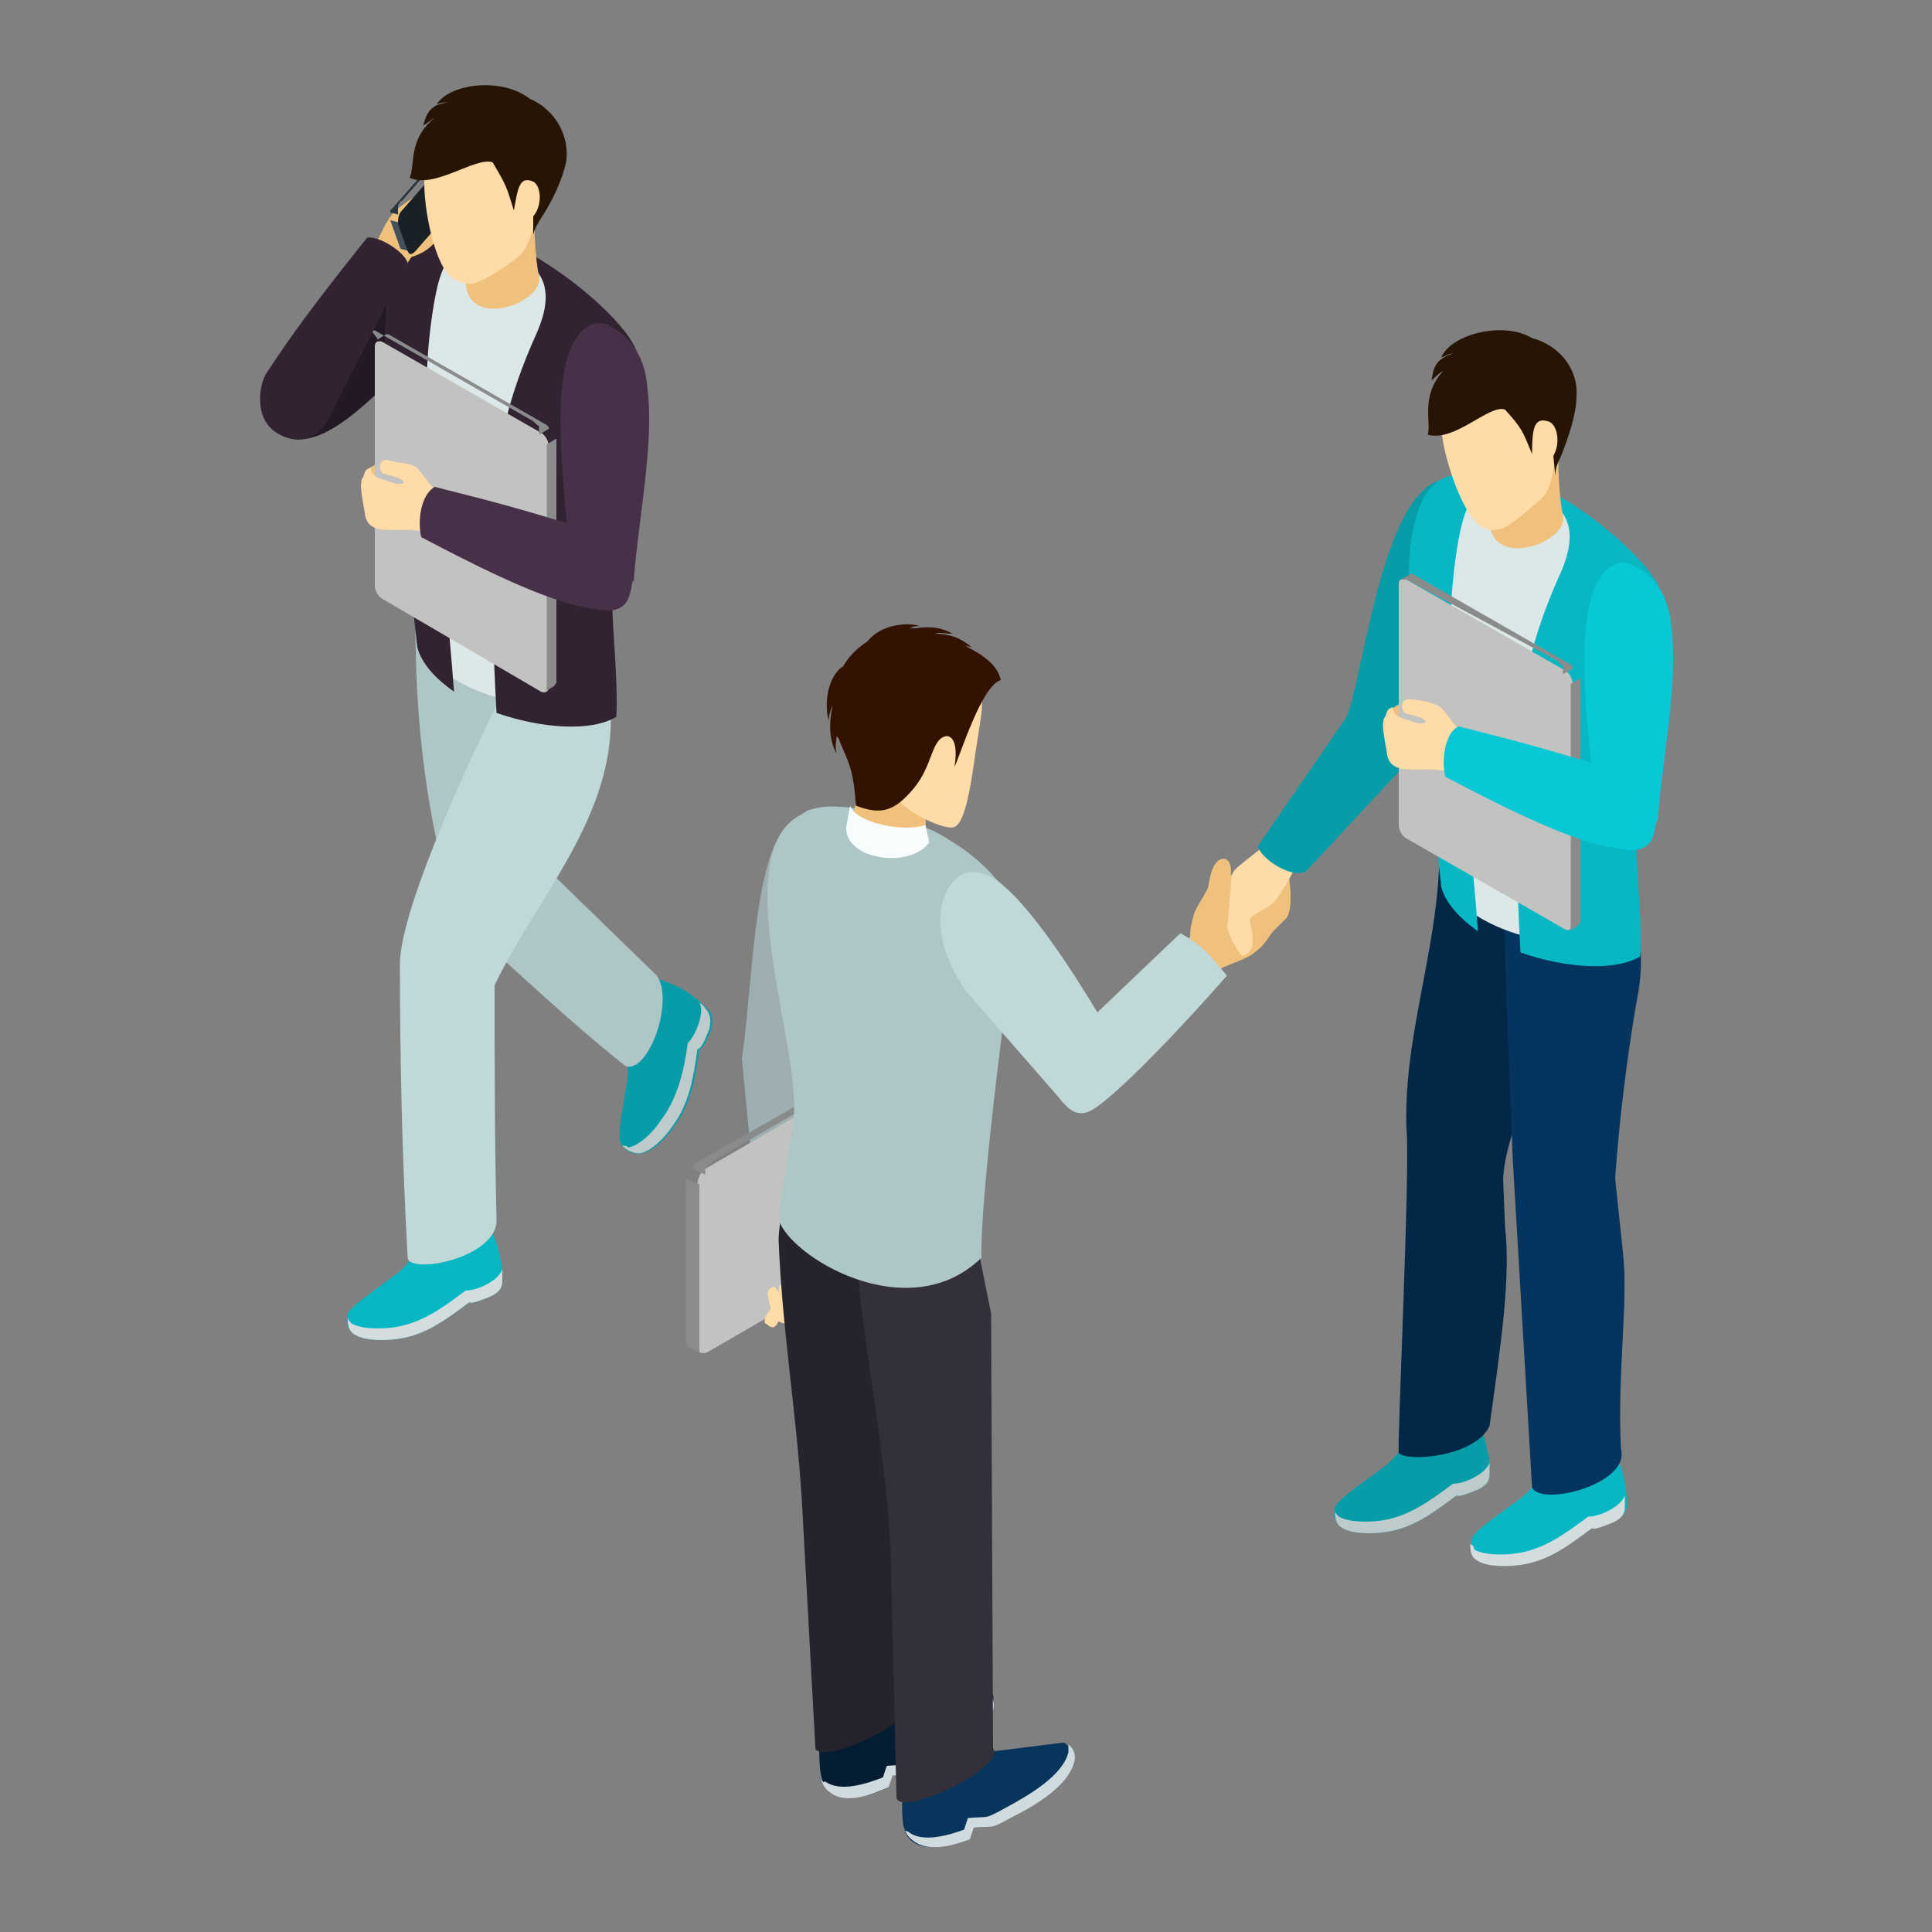 <?xml version="1.0" encoding="UTF-8"?>
<!-- Generator: Adobe Illustrator 28.1.0, SVG Export Plug-In . SVG Version: 6.00 Build 0)  -->
<svg xmlns="http://www.w3.org/2000/svg" xmlns:xlink="http://www.w3.org/1999/xlink" version="1.1" id="レイヤー_1" x="0px" y="0px" viewBox="0 0 100 100" style="enable-background:new 0 0 100 100;" xml:space="preserve">
<rect x="0" y="0" width="100" height="100" fill="#808080" stroke="none"/>
<style type="text/css">
	.st0{fill:#FFBF5D;}
	.st1{fill:#FFFFFF;}
	.st2{fill:#35B2E7;}
	.st3{fill:#F49929;}
	.st4{fill:#653D19;}
	.st5{fill:#CBA06E;}
	.st6{fill:#42BA53;}
	.st7{fill:#279136;}
	.st8{fill:#0A78C1;}
	.st9{fill:#D7EFFF;}
	.st10{fill:#CAE2F6;}
	.st11{fill:#1A1A1A;}
	.st12{fill:#857878;}
	.st13{enable-background:new    ;}
	.st14{fill:#7F1F24;}
	.st15{fill:#F35151;}
	.st16{fill:#EBF2FF;}
	.st17{fill:#3A2832;}
	.st18{fill:#2B1822;}
	.st19{fill:#47353F;}
	.st20{fill:#FFB9A4;}
	.st21{fill:#FE645F;}
	.st22{fill:#CFDEFF;}
	.st23{fill:#FFC9B6;}
	.st24{fill:#EDEDED;}
	.st25{fill:#6DCBE8;}
	.st26{fill:#3ABFDD;}
	.st27{fill:#98DAF4;}
	.st28{fill:#3973D4;}
	.st29{fill:#61BCB8;}
	.st30{fill:#53B7B7;}
	.st31{fill:#2F5BC1;}
	.st32{fill:#ACC2E2;}
	.st33{fill:#D2E1F9;}
	.st34{fill:#8FADD1;}
	.st35{fill:#C5CED3;}
	.st36{fill:#FFE375;}
	.st37{fill:#FFA300;}
	.st38{fill:#FFB83B;}
	.st39{fill:#FF9D27;}
	.st40{opacity:0.5;fill:#FF9D27;}
	.st41{fill-rule:evenodd;clip-rule:evenodd;fill:#041D33;}
	.st42{fill-rule:evenodd;clip-rule:evenodd;fill:#D0DBDF;}
	.st43{fill-rule:evenodd;clip-rule:evenodd;fill:#08355C;}
	.st44{fill-rule:evenodd;clip-rule:evenodd;fill:#9DAFB0;}
	.st45{fill-rule:evenodd;clip-rule:evenodd;fill:#C2C2C0;}
	.st46{fill-rule:evenodd;clip-rule:evenodd;fill:#8A8C8B;}
	.st47{fill-rule:evenodd;clip-rule:evenodd;fill:#FFDBA7;}
	.st48{fill-rule:evenodd;clip-rule:evenodd;fill:#25232B;}
	.st49{fill-rule:evenodd;clip-rule:evenodd;fill:#33303B;}
	.st50{fill-rule:evenodd;clip-rule:evenodd;fill:#AFC6C7;}
	.st51{fill-rule:evenodd;clip-rule:evenodd;fill:#F0C17D;}
	.st52{fill-rule:evenodd;clip-rule:evenodd;fill:#331202;}
	.st53{fill-rule:evenodd;clip-rule:evenodd;fill:#F7FCFC;}
	.st54{fill-rule:evenodd;clip-rule:evenodd;fill:#079DA8;}
	.st55{fill-rule:evenodd;clip-rule:evenodd;fill:#C1D8D9;}
	.st56{fill-rule:evenodd;clip-rule:evenodd;fill:#07B7C4;}
	.st57{fill-rule:evenodd;clip-rule:evenodd;fill:#D3DDDE;}
	.st58{fill-rule:evenodd;clip-rule:evenodd;fill:#BECBCC;}
	.st59{fill-rule:evenodd;clip-rule:evenodd;fill:#032747;}
	.st60{fill-rule:evenodd;clip-rule:evenodd;fill:#05345E;}
	.st61{fill-rule:evenodd;clip-rule:evenodd;fill:#DCE7E8;}
	.st62{fill-rule:evenodd;clip-rule:evenodd;fill:#261505;}
	.st63{fill-rule:evenodd;clip-rule:evenodd;fill:#08C8D6;}
	.st64{fill-rule:evenodd;clip-rule:evenodd;fill:#231924;}
	.st65{fill-rule:evenodd;clip-rule:evenodd;fill:#322333;}
	.st66{fill-rule:evenodd;clip-rule:evenodd;fill:#473148;}
	.st67{fill-rule:evenodd;clip-rule:evenodd;fill:#4C5390;}
	.st68{fill-rule:evenodd;clip-rule:evenodd;fill:#4B528D;}
	.st69{fill-rule:evenodd;clip-rule:evenodd;fill:#4A518B;}
	.st70{fill-rule:evenodd;clip-rule:evenodd;fill:#494F89;}
	.st71{fill-rule:evenodd;clip-rule:evenodd;fill:#484E86;}
	.st72{fill-rule:evenodd;clip-rule:evenodd;fill:#474D84;}
	.st73{fill-rule:evenodd;clip-rule:evenodd;fill:#464C81;}
	.st74{fill-rule:evenodd;clip-rule:evenodd;fill:#454A7F;}
	.st75{fill-rule:evenodd;clip-rule:evenodd;fill:#44497C;}
	.st76{fill-rule:evenodd;clip-rule:evenodd;fill:#43487A;}
	.st77{fill-rule:evenodd;clip-rule:evenodd;fill:#44515C;}
	.st78{fill-rule:evenodd;clip-rule:evenodd;fill:#29343D;}
	.st79{fill-rule:evenodd;clip-rule:evenodd;fill:#192026;}
	.st80{fill:#1F1B1A;}
	.st81{fill:#302F2E;}
	.st82{fill:#EFE8EB;}
	.st83{fill:#E0D7DC;}
	.st84{fill:#EB7BAE;}
	.st85{fill:#F894C2;}
	.st86{fill:#F88BB8;}
	.st87{fill:#F582B6;}
	.st88{fill:#E8E8E8;}
	.st89{fill:#292929;}
	.st90{fill:#D8669F;}
	.st91{fill-rule:evenodd;clip-rule:evenodd;fill:#48453E;}
	.st92{fill-rule:evenodd;clip-rule:evenodd;fill:#1F4351;}
	.st93{fill-rule:evenodd;clip-rule:evenodd;fill:#294F5E;}
	.st94{fill-rule:evenodd;clip-rule:evenodd;fill:#376375;}
	.st95{fill-rule:evenodd;clip-rule:evenodd;fill:#367C83;}
	.st96{fill-rule:evenodd;clip-rule:evenodd;fill:#46AAB4;}
	.st97{fill-rule:evenodd;clip-rule:evenodd;fill:#021A30;}
	.st98{fill-rule:evenodd;clip-rule:evenodd;fill:#615D54;}
	.st99{fill-rule:evenodd;clip-rule:evenodd;fill:#828994;}
	.st100{fill-rule:evenodd;clip-rule:evenodd;fill:#98A0AD;}
	.st101{fill-rule:evenodd;clip-rule:evenodd;fill:#290F01;}
	.st102{fill-rule:evenodd;clip-rule:evenodd;fill:#E2D7E3;}
	.st103{fill-rule:evenodd;clip-rule:evenodd;fill:#8A8B8C;}
	.st104{fill-rule:evenodd;clip-rule:evenodd;fill:#F5EBF5;}
	.st105{fill-rule:evenodd;clip-rule:evenodd;fill:#042847;}
	.st106{fill-rule:evenodd;clip-rule:evenodd;fill:#CBBECC;}
	.st107{fill-rule:evenodd;clip-rule:evenodd;fill:#BAC2D1;}
	.st108{fill-rule:evenodd;clip-rule:evenodd;fill:#D4DDEC;}
	.st109{fill-rule:evenodd;clip-rule:evenodd;fill:#C8D1E0;}
	.st110{fill-rule:evenodd;clip-rule:evenodd;fill:#ECF3F6;}
	.st111{fill-rule:evenodd;clip-rule:evenodd;fill:#787878;}
	.st112{fill-rule:evenodd;clip-rule:evenodd;fill:#A1A3A2;}
	.st113{fill-rule:evenodd;clip-rule:evenodd;fill:#484D4B;}
	.st114{fill-rule:evenodd;clip-rule:evenodd;fill:#20ACB9;}
	.st115{fill-rule:evenodd;clip-rule:evenodd;fill:#ED564F;}
	.st116{fill-rule:evenodd;clip-rule:evenodd;fill:#FAA820;}
	.st117{fill-rule:evenodd;clip-rule:evenodd;fill:#BAB2AF;}
	.st118{fill-rule:evenodd;clip-rule:evenodd;fill:#CFC7C4;}
	.st119{fill-rule:evenodd;clip-rule:evenodd;fill:#632404;}
	.st120{fill-rule:evenodd;clip-rule:evenodd;fill:#878783;}
	.st121{fill-rule:evenodd;clip-rule:evenodd;fill:#E3DBD7;}
	.st122{fill-rule:evenodd;clip-rule:evenodd;fill:#042542;}
	.st123{fill-rule:evenodd;clip-rule:evenodd;fill:#EBF4F5;}
	.st124{fill-rule:evenodd;clip-rule:evenodd;fill:#C8D8D9;}
	.st125{fill-rule:evenodd;clip-rule:evenodd;fill:#471A03;}
	.st126{fill-rule:evenodd;clip-rule:evenodd;fill:#084478;}
	.st127{fill:#BAB4C8;}
	.st128{fill:#EAE0F4;}
	.st129{fill:#D1C9DB;}
	.st130{fill:#B6CDF4;}
	.st131{fill:#A4BADB;}
	.st132{fill:#92B3C8;}
	.st133{fill:#9FC2EE;}
	.st134{fill:#7AA7BC;}
	.st135{fill:#8EB0D5;}
	.st136{fill:#EBCEE3;}
	.st137{fill:#B59BB2;}
	.st138{fill:#D2B8CC;}
	.st139{fill:#D4EEE7;}
	.st140{fill:#A3BCAE;}
	.st141{fill:#BED5CE;}
	.st142{fill:#C34434;}
	.st143{fill:#E05745;}
	.st144{fill:#D27453;}
	.st145{fill:#E5774D;}
	.st146{fill:#E4301B;}
	.st147{fill:#F2B39E;}
	.st148{fill:#F1A790;}
	.st149{fill:#F19D88;}
	.st150{fill:#D5EFED;}
	.st151{fill:#282C7D;}
	.st152{fill:#495294;}
	.st153{fill:#5B68A2;}
	.st154{fill:#8B221D;}
	.st155{fill:#7C83AF;}
	.st156{fill:#343B86;}
	.st157{fill:#B73C8B;}
	.st158{fill:#BF4994;}
	.st159{fill:#CC549E;}
	.st160{fill:#C34C98;}
	.st161{fill:#434E8D;}
	.st162{fill:#46508E;}
	.st163{fill:#515C9A;}
	.st164{fill:#D04B4E;}
	.st165{fill:#D85159;}
	.st166{fill:#E66C69;}
	.st167{fill:#B32A27;}
	.st168{fill:#C0D3DA;}
	.st169{fill:#413127;}
	.st170{fill:#53443A;}
	.st171{fill:#F45A71;}
</style>
<g>
	<g>
		<g>
			<path class="st41" d="M44.2,88.5l-1.8,1.4c0,1.7,0,2.5,0.7,2.9c0.8,0.5,2.1,0.1,2.9-0.3l0.2-0.7c0.8-0.1,0.6,0.1,1.4-0.3     c1.4-0.8,3.5-2,3.8-3.4c0.1-0.4-0.2-1-0.6-0.9L46.7,88L44.2,88.5z"></path>
			<path class="st42" d="M42.5,92.1c0.1,0.3,0.2,0.5,0.5,0.7c0.8,0.6,2.1,0.1,3-0.3l0.2-0.6c1.1-0.1,0.8,0.1,1.9-0.5     c1.4-0.7,3-1.7,3.3-2.9c0.1-0.3,0-0.7-0.3-0.9c0,0.1,0,0.3,0,0.4c-0.3,1.2-2,2.2-3.3,2.9c-1.1,0.6-0.8,0.4-1.9,0.5l-0.2,0.6     c-0.8,0.3-2.2,0.8-3,0.2C42.6,92.3,42.6,92.2,42.5,92.1z"></path>
		</g>
		<g>
			<path class="st43" d="M48.6,91l-1.9,1.3c0,1.7-0.1,2.5,0.5,3c0.8,0.6,2.1,0.2,2.9-0.1l0.2-0.6c1.1-0.1,0.8,0.1,1.9-0.5     c1.4-0.7,3-1.7,3.3-2.9c0.1-0.4-0.2-1-0.5-1l-4,0.5L48.6,91z"></path>
			<path class="st42" d="M46.8,94.6c0.1,0.3,0.2,0.5,0.5,0.7c0.8,0.6,2.1,0.2,2.9-0.1l0.2-0.6c1.1-0.1,0.8,0.1,1.9-0.5     c1.4-0.7,3-1.7,3.3-2.9c0.1-0.3,0-0.7-0.3-0.9c0,0.1,0,0.3,0,0.4c-0.3,1.2-2,2.2-3.3,2.9c-1.1,0.6-0.8,0.4-1.9,0.5l-0.2,0.6     c-0.8,0.3-2.2,0.7-2.9,0.1C46.9,94.8,46.8,94.7,46.8,94.6z"></path>
		</g>
		<g>
			<path class="st44" d="M41.3,42.4c-2.3,0.7-2.3,8.4-2.9,12.4l1,10.4c0.9,0.4,2.8,0.5,3.4-0.1l-0.6-10.4l1.3-6     C43.7,44.8,42.5,41.9,41.3,42.4z"></path>
			<g>
				<path class="st45" d="M47.7,54.6c0-0.3-0.2-0.4-0.5-0.3l-10.7,6.2c-0.2,0.1-0.4,0.5-0.4,0.8l0,8.4c0,0.3,0.2,0.4,0.5,0.3      l10.7-6.2c0.2-0.1,0.4-0.5,0.4-0.8L47.7,54.6z"></path>
				<path class="st46" d="M36.2,69.7l0-8.4L35.5,61l0,8.4c0,0,0,0.1,0,0.1c0,0.1,0.1,0.2,0.1,0.2l0.6,0.3      C36.2,70,36.2,69.9,36.2,69.7z"></path>
				<path class="st46" d="M47.6,54.3L47,54c0,0,0,0,0,0c0,0,0,0,0,0c0,0,0,0,0,0c0,0,0,0,0,0c0,0,0,0,0,0c0,0,0,0,0,0c0,0,0,0,0,0      c0,0,0,0,0,0c0,0,0,0,0,0c0,0,0,0,0,0c0,0,0,0,0,0c0,0,0,0,0,0c0,0,0,0,0,0c0,0,0,0,0,0c0,0,0,0,0,0c0,0,0,0-0.1,0L36,60.2      c0,0-0.1,0.1-0.1,0.1c0,0,0,0,0,0c0,0,0,0,0,0c0,0,0,0,0,0c0,0,0,0,0,0c0,0,0,0,0,0c0,0,0,0,0,0c0,0,0,0,0,0c0,0,0,0,0,0      c0,0,0,0,0,0c0,0,0,0,0,0c0,0,0,0,0,0c0,0,0,0,0,0c0,0,0,0,0,0c0,0,0,0,0,0c0,0,0,0,0,0c0,0,0,0,0,0c0,0,0,0,0,0c0,0,0,0,0,0      c0,0,0,0,0,0c0,0,0,0,0,0c0,0,0,0,0,0c0,0,0,0,0,0c0,0,0,0,0,0.1c0,0,0,0,0,0c0,0,0,0,0,0c0,0,0,0,0,0c0,0,0,0.1,0,0.1v0      l0.6,0.3c0,0,0-0.1,0-0.1c0,0,0,0,0,0c0,0,0-0.1,0-0.1c0,0,0,0,0,0c0,0,0-0.1,0-0.1c0,0,0,0,0,0c0,0,0-0.1,0.1-0.1c0,0,0,0,0,0      c0,0,0-0.1,0.1-0.1c0,0,0,0,0,0c0,0,0-0.1,0.1-0.1c0,0,0,0,0,0c0,0,0,0,0,0c0,0,0.1-0.1,0.1-0.1l10.7-6.2c0,0,0.1,0,0.1,0      c0,0,0,0,0,0c0,0,0.1,0,0.1,0c0,0,0,0,0,0C47.5,54.3,47.5,54.3,47.6,54.3C47.5,54.3,47.5,54.3,47.6,54.3      C47.6,54.3,47.6,54.3,47.6,54.3L47.6,54.3C47.6,54.3,47.6,54.3,47.6,54.3z"></path>
			</g>
			<g>
				<path class="st47" d="M40.3,68.4c0.5,0.2,0.6,0.2,0.8-0.2c0.1-0.3,0.1-0.6,0.1-0.9c0-0.4-0.1-0.4-0.3-0.7l-0.3-0.3      c-0.4,0.4-0.4,0.4,0,1.1L40.3,68.4z"></path>
				<path class="st47" d="M41,68.2c0.3-0.1,0.4-0.1,0.5-0.2c0.1,0,0.3-0.4,0.3-0.5c0.1-0.2,0-0.4,0-0.6c0-0.1-0.1-0.2-0.1-0.3      c-0.1-0.3-0.3-0.6-0.5-0.8c-0.6,0.5-0.4,0.5-0.1,1.3L41,68.2z"></path>
				<path class="st47" d="M41.6,67.7c0.3-0.1,0.5,0,0.6-0.1c0.1,0,0.2-0.1,0.2-0.2c0.1-0.2,0-0.3,0-0.5c0-0.1,0-0.2-0.1-0.3      c-0.1-0.2-0.2-0.5-0.4-0.7c-0.6,0.4-0.4,0.4-0.1,1.1L41.6,67.7z"></path>
				<path class="st47" d="M40,68.7c0.1,0,0.2-0.1,0.3-0.3c0.2-0.3,0.3-0.5,0.3-0.6c0.1-0.4-0.3-0.9-0.5-1.2      c-0.5,0.1-0.4,0.4-0.2,1.1c-0.1,0.2-0.4,0.5-0.3,0.8C39.7,68.5,39.8,68.7,40,68.7z"></path>
			</g>
		</g>
		<path class="st48" d="M41,58.6c-0.1,1.6-0.7,4.6-0.7,5.6c0.2,4.8,0.9,8.7,1.2,13.4l0.7,12.8l0,0c0,0.1,0,0.2,0.1,0.2    c0.4,0.3,1.9-0.2,3.2-0.9c0.5-0.3,1-0.6,1.3-0.9c0.2-0.1,0.3-0.2,0.5-0.3l-0.8-22.8l-0.3-5.6L41,58.6z"></path>
		<path class="st49" d="M45.6,61.4c-0.2,1.6-1.2,3.1-1.2,4.6c0.5,5,1.5,9.6,1.7,14.3L46.4,93l0,0c0,0.1,0,0.1,0.1,0.2    c0.4,0.3,1.9-0.2,3.2-0.9c1.3-0.7,2-1.5,1.7-1.8l-0.1-22.5l-1.1-5.5L45.6,61.4z"></path>
		<path class="st50" d="M42,41.9c-0.2,0-0.4,0.2-0.6,0.3c-3.7,2-0.1,11.7-0.3,15.3c0,1.2-0.6,3.3-0.8,5.6c0.5,1.9,6.7,5.7,10.5,2    c-0.1-2.8,1.3-14,1.8-16.8c0.3-1.6-1.4-3.8-4.3-5.3C46.4,42.2,43.4,41.4,42,41.9z"></path>
		<path class="st51" d="M44.1,38.2c0.3,2.8,0.4,2.6-0.1,4.7c-0.3,1.1,3.4,1,3.9,0.5c0-2.5,0.3-3.4,1.3-6.8L44.1,38.2z"></path>
		<path class="st47" d="M50.4,34.6c0.3,0.8,0.5,1.4,0.4,2.3c-0.1,0.8-0.3,1.9-0.4,2.7c-0.1,0.6-0.4,3-1,3.2    c-0.4,0.2-2.2-0.6-2.8-1.3c-0.4-0.5,0.1-1.9-0.1-2.2l1.6-4.6L50.4,34.6z"></path>
		<path class="st52" d="M44.9,33.2c-1.9,1.2-2.2,3.5-1.3,5.5c0.4,0.9,0.6,1.4,0.7,3c1.3,0.5,2,0.3,3-0.9c1-1.2,0.9-2.6,1.7-2.7    c0.3,0,0.6,0.4,0.4,1.6c0.3-0.6,1.4-4.2,2.4-4.5c-0.2-0.9-1.1-1.4-2.1-1.9C48,32.4,45.9,32.1,44.9,33.2z"></path>
		<path class="st53" d="M44,41.7c0.3,0.9,2.8,1.4,3.9,1l0.2,0.9c-1,1.4-4.4,0.9-4.3-0.8L44,41.7z"></path>
		<g>
			<path class="st51" d="M60.4,49.8l1.2-1.3c0-0.5,0.1-0.8,0.2-1.2c0.2-0.5,0.4-0.7,0.7-1.3c0.1-0.2,0.1-1,0.5-1.4     c0.3-0.3,0.8-0.2,0.7,0.7c0.4-0.2,0.8-0.4,1.3-0.7l1.7,0.5l0.1,1.1c0,0.5,0,1-0.2,1.3c-0.2,0.2-0.4,0.4-0.7,0.7     c-0.4,0.5-0.4,0.7-1.1,1.2c-0.4,0.3-1.5,0.6-1.9,0.9l-1,1.1L60.4,49.8l0.1,0.1L60.4,49.8z"></path>
			<path class="st47" d="M65.9,43.4c-0.6,0.5-1,0.8-1.5,1.2c-0.6,0.5-0.7,0.5-0.7,1.4c-0.1,0.8-0.1,1.8-0.2,1.9     c0.1,0.6,0.6,1.4,0.8,1.6c0.7-0.3,0.6-0.8,0.4-1.8c-0.1-0.4,1-0.6,1.4-1.2c0.5-0.7,0.7-1.2,1.2-2L65.9,43.4z"></path>
		</g>
		<path class="st54" d="M75.1,24.8c-3.5-0.2-4.5,10.2-5.4,12.3l-4.6,6.7c0.2,0.7,1.8,1.7,2.5,1.3l5.3-5.7l2.3-8.2L75.1,24.8z"></path>
		<path class="st55" d="M52,45.9c1.4,1.2,3.3,4,4.8,6.5l4.3-4.1c1.2,0.7,1.5,1.1,2.4,2.2c-0.5,0.6-4.6,5.2-6.6,6.7    c-0.9,0.7-1.4,0.5-2.1-0.4L50,51.3c-2-2.9-1.4-5.2-0.4-5.9C50.3,44.8,51.4,45.3,52,45.9z"></path>
		<g>
			<path class="st56" d="M80.2,75.2c-0.4,1.3-0.7,1.6-1.2,2.1c-0.4,0.4-2.6,1.8-2.8,2.3c-0.1,0.3-0.1,0.8,0.4,1.1     c0.5,0.3,1.5,0.3,2.2,0.2c1.5-0.2,2.6-1.1,3.7-1.9c0.1,0.1,0.6-0.1,1.1-0.3c0.4-0.2,0.6-0.4,0.6-0.8c0-0.3,0-0.8-0.1-1.1     c-0.1-0.8-0.4-1.3-0.7-2.1L82,74.4L80.2,75.2z"></path>
			<path class="st57" d="M76.1,79.9c0,0.3,0,0.7,0.4,0.9c0.5,0.3,1.5,0.3,2.2,0.2c1.5-0.2,2.6-1.1,3.7-1.9c0.1,0.1,0.6-0.1,1.1-0.3     c0.4-0.2,0.6-0.4,0.6-0.8c0-0.1,0-0.4,0-0.6c-0.2,0.6-1.3,1.1-1.9,1.1c-1.2,0.9-2.3,1.7-3.7,1.9c-0.7,0.1-1.7,0.1-2.2-0.2     C76.3,80,76.2,80,76.1,79.9z"></path>
		</g>
		<g>
			<path class="st54" d="M73.1,73.6c-0.4,1.3-0.7,1.6-1.2,2.1c-0.4,0.4-2.6,1.8-2.8,2.3c-0.1,0.3-0.1,0.8,0.4,1.1     c0.5,0.3,1.5,0.3,2.2,0.2c1.5-0.2,2.6-1.1,3.7-1.9c0.1,0.1,0.6-0.1,1.1-0.3c0.4-0.2,0.6-0.4,0.6-0.8c0-0.3,0-0.8-0.1-1.1     c-0.1-0.8-0.4-1.3-0.7-2.1L75,72.7L73.1,73.6z"></path>
			<path class="st58" d="M69.1,78.2c0,0.3,0,0.7,0.4,0.9c0.5,0.3,1.5,0.3,2.2,0.2c1.5-0.2,2.6-1.1,3.7-1.9c0.1,0.1,0.6-0.1,1.1-0.3     c0.4-0.2,0.6-0.4,0.6-0.8c0-0.1,0-0.4,0-0.6c-0.2,0.6-1.3,1.1-1.9,1.1c-1.2,0.9-2.3,1.7-3.7,1.9c-0.7,0.1-1.7,0.1-2.2-0.2     C69.2,78.4,69.1,78.3,69.1,78.2z"></path>
		</g>
		<path class="st59" d="M80.4,44.1c0.4,1.7,0.8,3.2,0.9,4.9c0.2,3.2-3.3,8.5-3.5,12l0.1,2.5c0.3,2.6-0.2,6-0.8,10.3    c-0.7,1.6-4.3,1.9-4.7,1.4c-0.1-0.1,0.6-14.9,0.4-16.7c-0.2-5.2,1.9-9.9,1.7-15.4L80.4,44.1z"></path>
		<path class="st60" d="M84.3,45c0.3,2.7,1,4,0.4,6.9c-0.5,2.9-0.9,6.2-1.1,9.1l0.4,3.8c0.3,2.6-0.3,6.2-0.1,10.2    c0.5,1.8-4.1,3-4.6,2l-1-17c-0.2-5.2-0.4-9.3-0.5-14.8L84.3,45z"></path>
		<path class="st61" d="M85.4,31.1c0.5,1.7,0.1,4-0.1,5.7c-0.3,2.6-1.1,3.9-1.2,7.1c0,1-0.1,2.6-0.2,4.3c-2.5,1.6-8.8-0.2-9.3-3.1    l-1.4-11.6c-0.3-2.2-0.9-9.2,2.6-8.8c1.3,0.2,3.2,0.1,5.1,1.2C83.4,27.3,85.4,30,85.4,31.1z"></path>
		<path class="st56" d="M86,30.9c0.5,1.7-0.5,4.2-0.7,5.9c-0.3,2.6-0.6,3.9-0.6,7.1c0,1,0.3,3.9,0.2,5.6c-1.3,0.8-3.9,0.6-6.2-0.2    c-0.2-3.6-0.3-7.4-0.2-10.2c0.1-3,0.7-6,2.3-9.5c0.9-2.1,0.4-3.3-1.2-4c-3.2-1.4-3.8,0.3-4.2,2.9c-0.4,2.6-0.4,4.9-0.1,7.3    c0.4,3.9,0.9,8.4,1.2,12.4c-1-0.7-1.7-1.5-1.9-2.3l-1.4-12.5c-0.4-2.2-0.9-9.2,2.6-8.8c1.3,0.2,3.2,0.1,5.1,1.2    C83.4,27.3,86,29.8,86,30.9z"></path>
		<g>
			<path class="st51" d="M80.7,23c-0.1,0.9,0,2.8,0.2,3.7c0.3,1.4-3.9,2.9-3.8,0.1c0-0.4,0-0.8-0.1-1.2L80.7,23z"></path>
			<g>
				<path class="st47" d="M74.6,22c0,1.3,1,4.5,2,5.2c0.2,0.2,0.7,0.3,1,0.2c0.6-0.1,1.8-1.3,2.2-1.6c0.5-0.6,0.5-1,0.7-2.1l0.3-1      l-0.2-3.2c-1.9-0.7-3.5-1.1-4.4-0.9C75.4,19,74.7,19.7,74.6,22z"></path>
				<path class="st62" d="M73.9,22.5c0.2-0.6-0.4-2,0.8-3.3c-0.2,0.1-0.4,0.3-0.6,0.5c0.1-0.7,0.2-1.1,1.1-1.4      c-0.2,0-0.3,0.1-0.6,0.2c0.5-1.2,3.2-1.9,4.7-1c1.5,0.4,2.4,1.7,2.3,3c0,0.9-0.4,2.1-0.8,3.1c-0.2,0.4-0.3,0.7-0.3,1l-0.1-1      c0.4-0.7,0.2-1.7-0.3-1.8c-0.7-0.2-0.8,0.4-0.8,1.7c-0.5-1.2-0.5-1.3-1.4-2.3C77.1,20.9,75.3,22.9,73.9,22.5z"></path>
			</g>
		</g>
		<path class="st63" d="M82.7,30.1c-1.3,2.3-0.4,8.3-0.2,11.1l3.3,1.3c0.2-3,1.1-7.2,0.7-10.1c-0.1-1.3-0.7-2.5-1.9-3.1    C83.9,28.9,83.2,29.2,82.7,30.1z"></path>
		<g>
			<path class="st51" d="M71.9,36.8c0.1-0.1,0.7-0.5,0.7-0.4l0.1,0.5l0,0.7l-0.4,0.3l-0.2-0.5C72.1,37.3,71.8,36.9,71.9,36.8z"></path>
			<g>
				<path class="st45" d="M72.4,30.2c0-0.2,0.2-0.3,0.4-0.2l8.2,4.7c0.2,0.1,0.4,0.4,0.4,0.7l0,12.5c0,0.2-0.2,0.3-0.4,0.2l-8.2-4.7      c-0.2-0.1-0.4-0.4-0.4-0.7L72.4,30.2z"></path>
				<path class="st46" d="M81.3,47.9l0-12.5l0.5-0.3l0,12.5c0,0,0,0.1,0,0.1c0,0.1-0.1,0.1-0.1,0.2l-0.5,0.3      C81.3,48.1,81.3,48,81.3,47.9z"></path>
				<path class="st46" d="M72.5,30l0.5-0.3c0,0,0,0,0,0c0,0,0,0,0,0c0,0,0,0,0,0c0,0,0,0,0,0c0,0,0,0,0,0c0,0,0,0,0,0c0,0,0,0,0,0      c0,0,0,0,0,0c0,0,0,0,0,0c0,0,0,0,0,0c0,0,0,0,0,0c0,0,0,0,0,0c0,0,0,0,0,0c0,0,0,0,0,0c0,0,0,0,0,0c0,0,0,0,0.1,0l8.2,4.7      c0,0,0.1,0.1,0.1,0.1c0,0,0,0,0,0c0,0,0,0,0,0c0,0,0,0,0,0c0,0,0,0,0,0c0,0,0,0,0,0c0,0,0,0,0,0c0,0,0,0,0,0c0,0,0,0,0,0      c0,0,0,0,0,0c0,0,0,0,0,0c0,0,0,0,0,0c0,0,0,0,0,0c0,0,0,0,0,0c0,0,0,0,0,0c0,0,0,0,0,0c0,0,0,0,0,0c0,0,0,0,0,0c0,0,0,0,0,0      c0,0,0,0,0,0c0,0,0,0,0,0c0,0,0,0,0,0c0,0,0,0,0,0c0,0,0,0,0,0c0,0,0,0,0,0c0,0,0,0,0,0c0,0,0,0,0,0c0,0,0,0,0,0.1v0l-0.5,0.3      c0,0,0-0.1,0-0.1c0,0,0,0,0,0c0,0,0-0.1,0-0.1c0,0,0,0,0,0c0,0,0-0.1,0-0.1c0,0,0,0,0,0c0,0,0-0.1,0-0.1c0,0,0,0,0,0      c0,0,0-0.1-0.1-0.1c0,0,0,0,0,0c0,0,0,0-0.1-0.1c0,0,0,0,0,0c0,0,0,0,0,0c0,0-0.1-0.1-0.1-0.1L72.8,30c0,0,0,0-0.1,0      c0,0,0,0,0,0c0,0,0,0-0.1,0c0,0,0,0,0,0C72.6,30,72.6,30,72.5,30C72.6,30,72.6,30,72.5,30C72.5,30,72.5,30,72.5,30L72.5,30      L72.5,30z"></path>
			</g>
			<path class="st47" d="M75.9,38c-0.5-0.3-0.7-0.6-1-1c-0.3-0.4-0.4-0.5-0.8-0.6c-0.2-0.1-0.8-0.2-1.2-0.2c-0.4,0-0.4,0.5-0.2,0.7     c0.2,0.1,1.1,0.2,1.1,0.5c-0.3,0.1-0.6,0-0.8-0.1c-0.8-0.2-0.9-0.4-0.9-0.7c-0.3,0.1-0.3,0.2-0.4,0.5c-0.1,0.1-0.1,0.2-0.1,0.3     c-0.1,0.2,0.2,1.5,0.2,1.7c0.1,0.4,0.3,0.6,0.8,0.7c0.8,0.1,1.7-0.1,2.5,0.2L75.9,38z"></path>
		</g>
		<path class="st63" d="M75.5,37.6c2.8,0.7,4.3,1.1,6.9,1.9c1.1,0.4,2.3,0.9,3.5,1.4c-0.1,1.2-0.2,2.3-0.5,2.7    c-0.5,0.6-1.2,0.4-2.3,0.2c-2.4-0.5-6.2-2.5-8.3-3.6C74.6,39.3,74.8,37.9,75.5,37.6z"></path>
		<path class="st52" d="M44.9,33.2c0.7-0.9,2.1-1,2.7-0.8c-0.3,0-0.5,0.1-0.7,0.2c1-0.2,1.7-0.2,2.4,0.2c-0.4,0-0.8-0.1-1,0    c1,0,1.5,0.3,2,0.7c-0.5-0.1-0.8-0.2-1-0.1L44.9,33.2z"></path>
		<path class="st52" d="M43.6,34.5c-0.9,0.7-0.9,2.2-0.7,2.8c0-0.3,0.1-0.6,0.2-0.8c-0.2,0.9-0.2,1.8,0.2,2.5c-0.1-0.4,0-0.7,0-0.9    l0.8,0.9L43.6,34.5z"></path>
	</g>
	<g>
		<g>
			<path class="st54" d="M31.9,53.1c0.6,1.2,0.6,1.6,0.6,2.4c0,0.6-0.6,3.2-0.4,3.6c0.1,0.3,0.5,0.7,1.1,0.6     c0.6-0.1,1.3-0.8,1.7-1.4c0.9-1.2,1.1-2.6,1.3-4c0.2,0,0.4-0.5,0.6-1c0.1-0.4,0.1-0.7-0.1-1c-0.2-0.2-0.6-0.6-0.8-0.7     c-0.6-0.5-1.2-0.7-2-1l-1.3,0.8L31.9,53.1z"></path>
			<path class="st58" d="M32.2,59.3c0.2,0.2,0.5,0.4,0.9,0.4c0.6-0.1,1.3-0.8,1.7-1.4c0.9-1.2,1.1-2.6,1.3-4c0.2,0,0.4-0.5,0.6-1     c0.1-0.4,0.1-0.7-0.1-1c-0.1-0.1-0.2-0.3-0.4-0.4c0.3,0.5-0.2,1.7-0.6,2.1c-0.2,1.4-0.5,2.8-1.4,4c-0.4,0.6-1.1,1.3-1.7,1.4     C32.5,59.3,32.3,59.3,32.2,59.3z"></path>
		</g>
		<g>
			<path class="st56" d="M22,63.6c-0.4,1.3-0.7,1.6-1.2,2.1c-0.4,0.4-2.6,1.8-2.8,2.3c-0.1,0.3-0.1,0.8,0.4,1.1     c0.5,0.3,1.5,0.3,2.2,0.2c1.5-0.2,2.6-1.1,3.7-1.9c0.1,0.1,0.6-0.1,1.1-0.3c0.4-0.2,0.6-0.4,0.6-0.8c0-0.3,0-0.8-0.1-1.1     c-0.1-0.8-0.4-1.3-0.7-2.1l-1.4-0.3L22,63.6z"></path>
			<path class="st57" d="M18,68.2c0,0.3,0,0.7,0.4,0.9c0.5,0.3,1.5,0.3,2.2,0.2c1.5-0.2,2.6-1.1,3.7-1.9c0.1,0.1,0.6-0.1,1.1-0.3     c0.4-0.2,0.6-0.4,0.6-0.8c0-0.1,0-0.4,0-0.6c-0.2,0.6-1.3,1.1-1.9,1.1c-1.2,0.9-2.3,1.7-3.7,1.9c-0.7,0.1-1.7,0.1-2.2-0.2     C18.1,68.4,18,68.3,18,68.2z"></path>
		</g>
		<g>
			<path class="st50" d="M26.8,43.5l7.2,7c0.9,1.3-0.4,5-1.6,4.7c-2.9-2.3-5.5-4.8-8.1-7.1L26.8,43.5z"></path>
			<path class="st50" d="M25.2,33c3.9,3.8,2.2,6.6,3,11.6L23.4,47c-0.9-3.6-1.9-7.9-1.9-14.7L25.2,33z"></path>
			<path class="st55" d="M31.6,36.7c0.3,5.5-3.8,9.7-6,14.3c0,3.9,0,7.9,0.1,12.1c0.1,2-4.5,2.9-4.6,2c-0.3-5.4-0.4-10.5-0.4-15.2     c0-2.6,3.1-9.6,5.3-14L31.6,36.7z"></path>
		</g>
		<path class="st64" d="M22.9,12.7c-2.6-0.4-4.1,2.6-8.2,5.9c-1.8,1.4-1.2,3.1-0.4,3.7c2.1,1.8,5.5-2.4,6.7-3.3L22.9,12.7z"></path>
		<path class="st61" d="M32.4,18.8c0.5,1.7,0.1,4-0.1,5.7c-0.3,2.6-1.1,3.9-1.2,7.1c0,1-0.1,2.6-0.2,4.3c-2.5,1.6-8.8-0.2-9.3-3.1    l-1.4-11.6c-0.3-2.2-0.9-9.2,2.6-8.8c1.3,0.2,3.2,0.1,5.1,1.2C30.4,14.9,32.4,17.6,32.4,18.8z"></path>
		<path class="st65" d="M33,18.5c0.5,1.7-0.5,4.2-0.7,5.9c-0.3,2.6-0.6,3.9-0.6,7.1c0,1,0.3,3.9,0.2,5.6c-1.3,0.8-3.9,0.6-6.2-0.2    c-0.2-3.6-0.3-7.4-0.2-10.2c0.1-3,0.7-6,2.3-9.5c0.9-2.1,0.4-3.3-1.2-4c-3.2-1.4-3.8,0.3-4.2,2.9c-0.4,2.6-0.4,4.9-0.1,7.3    c0.4,3.9,0.9,8.4,1.2,12.4c-1-0.7-1.7-1.5-1.9-2.3l-1.4-12.5c-0.4-2.2-0.9-9.2,2.6-8.8c1.3,0.2,3.2,0.1,5.1,1.2    C30.4,14.9,33,17.4,33,18.5z"></path>
		<path class="st51" d="M27.7,10.6c-0.1,0.9,0,2.8,0.2,3.7c0.3,1.4-3.9,2.9-3.8,0.1c0-0.4,0-0.8-0.1-1.2L27.7,10.6z"></path>
		<path class="st66" d="M29.7,17.7c-1.3,2.3-0.4,8.3-0.2,11.1l3.3,1.3c0.2-3,1.1-7.2,0.7-10.1c-0.1-1.3-0.7-2.5-1.9-3.1    C30.9,16.5,30.2,16.8,29.7,17.7z"></path>
		<g>
			<path class="st51" d="M18.9,24.4c0.1-0.1,0.7-0.5,0.7-0.4l0.1,0.5l0,0.7l-0.4,0.3l-0.2-0.5C19.1,25,18.8,24.5,18.9,24.4z"></path>
			<g>
				<path class="st45" d="M19.4,17.9c0-0.2,0.2-0.3,0.4-0.2l8.2,4.7c0.2,0.1,0.4,0.4,0.4,0.7l0,12.5c0,0.2-0.2,0.3-0.4,0.2L19.8,31      c-0.2-0.1-0.4-0.4-0.4-0.7L19.4,17.9z"></path>
				<path class="st46" d="M28.3,35.5l0-12.5l0.5-0.3l0,12.5c0,0,0,0.1,0,0.1c0,0.1-0.1,0.1-0.1,0.2l-0.5,0.3      C28.3,35.7,28.3,35.7,28.3,35.5z"></path>
				<path class="st46" d="M19.5,17.6l0.5-0.3c0,0,0,0,0,0c0,0,0,0,0,0c0,0,0,0,0,0c0,0,0,0,0,0c0,0,0,0,0,0c0,0,0,0,0,0c0,0,0,0,0,0      c0,0,0,0,0,0c0,0,0,0,0,0c0,0,0,0,0,0c0,0,0,0,0,0c0,0,0,0,0,0c0,0,0,0,0,0c0,0,0,0,0,0c0,0,0,0,0,0c0,0,0,0,0.1,0l8.2,4.7      c0,0,0.1,0.1,0.1,0.1c0,0,0,0,0,0c0,0,0,0,0,0c0,0,0,0,0,0c0,0,0,0,0,0c0,0,0,0,0,0c0,0,0,0,0,0c0,0,0,0,0,0c0,0,0,0,0,0      c0,0,0,0,0,0c0,0,0,0,0,0c0,0,0,0,0,0c0,0,0,0,0,0c0,0,0,0,0,0c0,0,0,0,0,0c0,0,0,0,0,0c0,0,0,0,0,0c0,0,0,0,0,0c0,0,0,0,0,0      c0,0,0,0,0,0c0,0,0,0,0,0c0,0,0,0,0,0c0,0,0,0,0,0c0,0,0,0,0,0c0,0,0,0,0,0c0,0,0,0,0,0c0,0,0,0,0,0c0,0,0,0,0,0.1v0l-0.5,0.3      c0,0,0-0.1,0-0.1c0,0,0,0,0,0c0,0,0-0.1,0-0.1c0,0,0,0,0,0c0,0,0-0.1,0-0.1c0,0,0,0,0,0c0,0,0-0.1,0-0.1c0,0,0,0,0,0      c0,0,0-0.1-0.1-0.1c0,0,0,0,0,0c0,0,0,0-0.1-0.1c0,0,0,0,0,0c0,0,0,0,0,0c0,0-0.1-0.1-0.1-0.1l-8.2-4.7c0,0,0,0-0.1,0      c0,0,0,0,0,0c0,0,0,0-0.1,0c0,0,0,0,0,0C19.6,17.6,19.6,17.6,19.5,17.6C19.5,17.6,19.5,17.6,19.5,17.6      C19.5,17.6,19.5,17.6,19.5,17.6L19.5,17.6C19.5,17.6,19.5,17.6,19.5,17.6z"></path>
			</g>
			<path class="st47" d="M22.9,25.6c-0.5-0.3-0.7-0.6-1-1c-0.3-0.4-0.4-0.5-0.8-0.6C21,24,20.3,23.9,20,23.8c-0.4,0-0.4,0.5-0.2,0.7     c0.2,0.1,1.1,0.2,1.1,0.5c-0.3,0.1-0.6,0-0.8-0.1c-0.8-0.2-0.9-0.4-0.9-0.7c-0.3,0.1-0.3,0.2-0.4,0.5c-0.1,0.1-0.1,0.2-0.1,0.3     c-0.1,0.2,0.2,1.5,0.2,1.7c0.1,0.4,0.3,0.6,0.8,0.7c0.8,0.1,1.7-0.1,2.5,0.2L22.9,25.6z"></path>
		</g>
		<path class="st66" d="M22.5,25.2c2.8,0.7,4.3,1.1,6.9,1.9c1.1,0.4,2.3,0.9,3.5,1.4c-0.1,1.2-0.2,2.3-0.5,2.7    c-0.5,0.6-1.2,0.4-2.3,0.2c-2.4-0.5-6.2-2.5-8.3-3.6C21.6,26.9,21.8,25.6,22.5,25.2z"></path>
		<path class="st51" d="M19,13.4c0.7-1.1,0.8-1.7,1.3-2.3c0.4-0.5,1.2-0.9,2-1.5l1,1.8c-0.6,1-1,1.6-2,1.9l-0.8,1.2L19,13.4z"></path>
		<path class="st65" d="M19,12.3c0.6-0.1,1.9,0.7,2.1,1.3L17,21.7c-0.9,1.7-2.7,1-3.2,0.2c-0.5-0.7-0.4-2,0-2.6    C15.5,16.7,17.1,14.7,19,12.3z"></path>
		<g>
			<path class="st67" d="M23.6,7.7l-0.4-0.1c0,0,0,0,0.1-0.1L23.6,7.7C23.6,7.6,23.6,7.7,23.6,7.7z"></path>
			<path class="st68" d="M23.6,7.6l-0.4-0.1c0,0,0,0,0,0L23.6,7.6C23.6,7.6,23.6,7.6,23.6,7.6z"></path>
			<path class="st69" d="M23.6,7.6l-0.4-0.1c0,0,0,0,0,0L23.6,7.6C23.7,7.6,23.7,7.6,23.6,7.6z"></path>
			<path class="st70" d="M23.7,7.6l-0.4-0.1c0,0,0,0,0,0L23.7,7.6C23.7,7.6,23.7,7.6,23.7,7.6z"></path>
			<path class="st71" d="M23.7,7.6l-0.4-0.1c0,0,0,0,0,0L23.7,7.6C23.7,7.6,23.7,7.6,23.7,7.6z"></path>
			<path class="st72" d="M23.7,7.6l-0.4-0.1c0,0,0,0,0,0L23.7,7.6C23.7,7.6,23.7,7.6,23.7,7.6z"></path>
			<path class="st73" d="M23.8,7.6l-0.4-0.1c0,0,0,0,0,0L23.8,7.6C23.8,7.5,23.8,7.5,23.8,7.6z"></path>
			<path class="st74" d="M23.8,7.5l-0.4-0.1c0,0,0,0,0,0L23.8,7.5C23.8,7.5,23.8,7.5,23.8,7.5z"></path>
			<path class="st75" d="M23.8,7.5l-0.4-0.1c0,0,0,0,0,0L23.8,7.5C23.8,7.5,23.8,7.5,23.8,7.5z"></path>
			<polygon class="st76" points="23.8,7.6 23.4,7.5 23.4,7.5 23.8,7.6    "></polygon>
			<path class="st77" d="M21.1,12.9l-0.5-1.4l-0.4-0.1l0.5,1.4c0,0.1,0.1,0.1,0.1,0.1l0.4,0.1C21.2,13,21.1,13,21.1,12.9z"></path>
			<path class="st78" d="M23.4,7.5c-0.1,0-0.2,0-0.3,0.1l-2.8,3.2c0,0-0.1,0.1-0.1,0.1c0,0,0,0,0,0c0,0,0,0,0,0c0,0,0,0,0,0     c0,0,0,0,0,0c0,0,0,0,0,0c0,0,0,0,0,0c0,0,0,0,0,0c0,0,0,0,0,0c0,0,0,0,0,0c0,0,0,0,0,0c0,0,0,0,0,0c0,0,0,0,0,0c0,0,0,0,0,0     c0,0,0,0,0,0c0,0,0,0,0,0c0,0,0,0,0,0c0,0,0,0,0,0c0,0,0,0,0,0c0,0,0,0,0,0c0,0,0,0,0,0.1l0.4,0.1c0,0,0-0.1,0-0.2c0,0,0,0,0,0     c0-0.1,0-0.1,0-0.2c0,0,0,0,0,0c0-0.1,0-0.1,0.1-0.2c0,0,0,0,0,0c0-0.1,0.1-0.1,0.1-0.1l2.8-3.2c0.1-0.1,0.2-0.1,0.3-0.1     L23.4,7.5z"></path>
			<path class="st79" d="M24,7.7c-0.1-0.2-0.2-0.2-0.4,0l-2.8,3.2c-0.2,0.2-0.2,0.5-0.2,0.7l0.5,1.4c0.1,0.2,0.2,0.2,0.4,0l2.8-3.2     c0.2-0.2,0.2-0.5,0.2-0.7L24,7.7z"></path>
		</g>
		<g>
			<path class="st47" d="M22,8.9c-0.2,1.3,0.4,4.6,1.3,5.4c0.2,0.2,0.7,0.4,1,0.4c0.6,0,2-1,2.4-1.3c0.6-0.5,0.7-0.9,1-2l0.5-0.9     l0.3-3.2c-1.7-0.9-3.3-1.6-4.2-1.5C23.2,6,22.4,6.6,22,8.9z"></path>
			<path class="st62" d="M21.2,9.2c0.3-0.6-0.1-2,1.3-3.1c-0.2,0.1-0.4,0.3-0.6,0.4c0.2-0.7,0.4-1.1,1.3-1.2c-0.2,0-0.4,0-0.6,0.1     C23.3,4.3,26,4,27.4,5.1c1.4,0.6,2.1,2,1.9,3.3c-0.2,0.9-0.7,2-1.3,2.9c-0.2,0.3-0.4,0.7-0.4,0.9l0-1c0.5-0.6,0.4-1.6,0-1.8     c-0.7-0.3-0.8,0.3-1,1.5c-0.4-1.3-0.4-1.3-1.1-2.5C24.6,8.1,22.5,9.8,21.2,9.2z"></path>
		</g>
	</g>
</g>
</svg>
